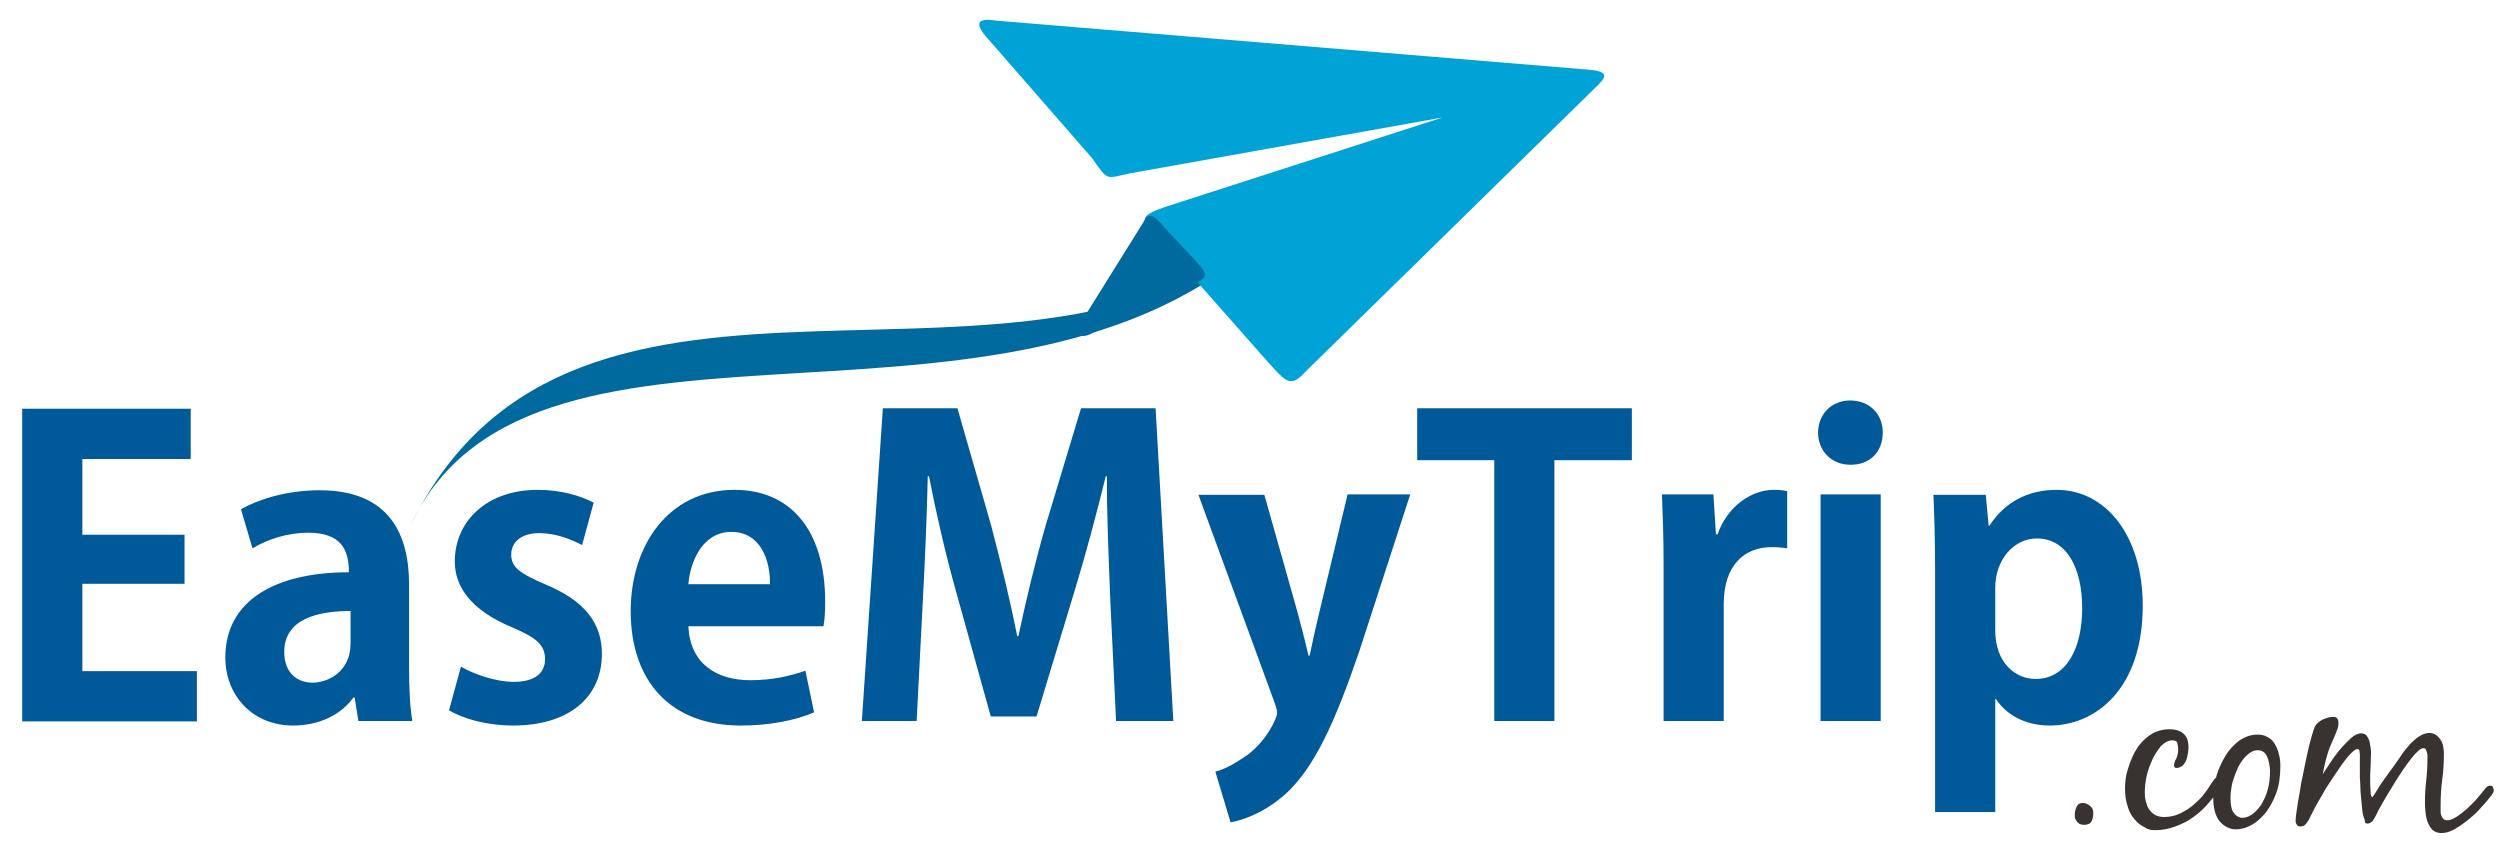 <svg width="85" height="29" viewBox="0 0 85 29" fill="none" xmlns="http://www.w3.org/2000/svg">
<path d="M67.838 19.975C67.838 19.051 68.455 18.308 69.253 18.308C70.262 18.308 70.794 19.303 70.794 20.676C70.794 22.062 70.248 23.085 69.211 23.085C68.525 23.085 67.838 22.539 67.838 21.432V19.975ZM67.516 16.824H65.737C65.765 17.524 65.793 18.351 65.793 19.345V27.61H67.838V23.771H67.866C68.202 24.29 68.847 24.668 69.687 24.668C71.256 24.668 72.853 23.421 72.853 20.592C72.853 18.224 71.606 16.655 69.925 16.655C68.931 16.655 68.146 17.09 67.642 17.874H67.614L67.516 16.824ZM61.899 24.514H63.944V16.81H61.899V24.514ZM64.014 14.709C64.014 14.078 63.566 13.616 62.907 13.616C62.277 13.616 61.815 14.078 61.815 14.709C61.815 15.325 62.263 15.801 62.907 15.801C63.552 15.815 64.014 15.381 64.014 14.709ZM58.341 18.154L58.257 16.81H56.506C56.534 17.496 56.562 18.266 56.562 19.219V24.514H58.607V20.536C58.607 19.219 59.307 18.603 60.232 18.603C60.442 18.603 60.61 18.617 60.764 18.645V16.698C60.624 16.669 60.498 16.655 60.302 16.655C59.588 16.655 58.747 17.174 58.397 18.168H58.341V18.154ZM48.185 13.882V15.647H50.805V24.514H52.85V15.647H55.483V13.882H48.185ZM44.851 20.844C44.739 21.32 44.613 21.866 44.529 22.287H44.487C44.389 21.852 44.249 21.32 44.123 20.844L42.988 16.824H40.747L43.339 23.898C43.395 24.052 43.423 24.164 43.423 24.248C43.423 24.402 43.072 25.186 42.4 25.677C42.036 25.929 41.658 26.153 41.322 26.237L41.84 27.96C42.302 27.876 43.087 27.596 43.829 26.881C44.697 26.013 45.356 24.654 46.21 22.161L47.947 16.81H45.818L44.851 20.844ZM36.755 13.882L35.55 17.874C35.186 19.149 34.878 20.438 34.626 21.628H34.584C34.346 20.41 34.037 19.163 33.701 17.874L32.553 13.882H30.017L29.303 24.514H31.166L31.376 20.424C31.446 19.107 31.516 17.538 31.544 16.193H31.586C31.838 17.496 32.174 18.939 32.511 20.13L33.687 24.36H35.242L36.545 20.059C36.909 18.869 37.287 17.454 37.595 16.193H37.637C37.623 17.272 37.694 18.981 37.749 20.382L37.946 24.514H39.893L39.29 13.882H36.755ZM23.405 19.863C23.462 19.107 23.882 18.084 24.862 18.084C25.871 18.084 26.193 19.065 26.179 19.863H23.405ZM28 21.278C28.042 21.054 28.056 20.76 28.056 20.466C28.056 17.972 26.837 16.655 24.974 16.655C22.719 16.655 21.444 18.561 21.444 20.774C21.444 23.169 22.803 24.668 25.184 24.668C26.137 24.668 27.034 24.5 27.678 24.22L27.384 22.805C26.851 22.987 26.263 23.127 25.507 23.127C24.4 23.127 23.462 22.595 23.405 21.292H28V21.278ZM15.267 24.15C15.785 24.458 16.598 24.668 17.438 24.668C19.357 24.668 20.464 23.701 20.464 22.231C20.464 21.166 19.861 20.424 18.559 19.877C17.676 19.499 17.382 19.289 17.382 18.855C17.382 18.434 17.718 18.126 18.335 18.126C18.909 18.126 19.455 18.351 19.791 18.533L20.184 17.09C19.735 16.852 19.063 16.655 18.279 16.655C16.57 16.655 15.463 17.706 15.463 19.093C15.463 19.933 15.995 20.746 17.424 21.334C18.265 21.698 18.531 21.936 18.531 22.413C18.531 22.889 18.181 23.183 17.466 23.183C16.836 23.183 16.065 22.903 15.673 22.665L15.267 24.15ZM11.919 21.88C11.919 22.861 11.121 23.211 10.63 23.211C10.112 23.211 9.664 22.889 9.664 22.161C9.664 21.04 10.812 20.774 11.919 20.774V21.88ZM8.585 18.645C9.09 18.337 9.776 18.112 10.476 18.112C11.597 18.112 11.863 18.687 11.863 19.457C9.412 19.457 7.661 20.382 7.661 22.357C7.661 23.603 8.543 24.668 9.972 24.668C10.826 24.668 11.583 24.318 12.017 23.715H12.059L12.185 24.514H14.02C13.936 24.038 13.908 23.365 13.908 22.693V19.877C13.908 18.196 13.264 16.669 10.868 16.669C9.664 16.669 8.711 17.02 8.193 17.314L8.585 18.645ZM2.8 22.805V19.849H6.274V18.182H2.8V15.605H6.484V13.896H0.755V24.528H6.694V22.819H2.8V22.805Z" fill="#005999"/>
<path fill-rule="evenodd" clip-rule="evenodd" d="M13.979 17.818C19.61 6.444 34.99 15.143 43.521 7.55C35.018 16.431 18.195 8.937 13.979 17.818Z" fill="#00699E"/>
<path fill-rule="evenodd" clip-rule="evenodd" d="M33.869 0.701L53.83 2.354C54.797 2.41 54.643 2.606 54.166 3.054L44.431 12.593C43.885 13.196 43.759 13.027 43.114 12.313L39.304 7.999C38.8 7.466 38.716 7.354 39.584 7.046L49.054 3.992L38.394 5.898C37.595 6.066 37.693 6.178 37.133 5.379L33.589 1.317C33.141 0.827 33.183 0.589 33.869 0.701Z" fill="#00A3D6"/>
<path fill-rule="evenodd" clip-rule="evenodd" d="M39.613 7.761L40.649 8.867C41.154 9.413 41.014 9.427 40.439 9.778L37.147 11.319C36.755 11.557 36.503 11.361 36.783 10.912L38.87 7.564C39.066 7.144 39.291 7.368 39.613 7.761Z" fill="#00699E"/>
<path d="M80.487 28.002C80.544 28.002 80.572 27.988 80.614 27.96C80.656 27.932 80.684 27.904 80.712 27.848C80.754 27.778 80.81 27.68 80.88 27.526C80.964 27.386 81.048 27.217 81.16 27.035C81.272 26.853 81.384 26.671 81.496 26.489C81.608 26.307 81.734 26.125 81.846 25.971C81.958 25.817 82.056 25.691 82.154 25.593C82.252 25.494 82.323 25.438 82.393 25.438C82.435 25.438 82.463 25.452 82.477 25.48C82.491 25.508 82.505 25.55 82.519 25.593C82.533 25.634 82.533 25.677 82.533 25.718V25.817C82.533 26.055 82.519 26.293 82.491 26.531C82.463 26.769 82.449 27.007 82.449 27.245C82.449 27.343 82.449 27.456 82.463 27.582C82.477 27.708 82.491 27.82 82.533 27.932C82.575 28.044 82.631 28.142 82.701 28.212C82.771 28.282 82.883 28.324 83.009 28.324C83.149 28.324 83.303 28.282 83.471 28.184C83.639 28.086 83.793 27.974 83.948 27.848C84.102 27.722 84.256 27.582 84.382 27.427C84.522 27.287 84.62 27.147 84.704 27.049C84.718 27.021 84.732 27.007 84.76 26.965C84.774 26.937 84.788 26.909 84.788 26.881C84.788 26.839 84.774 26.797 84.76 26.769C84.746 26.727 84.718 26.713 84.662 26.713C84.606 26.713 84.564 26.741 84.522 26.783C84.48 26.839 84.438 26.881 84.41 26.923C84.354 26.993 84.284 27.077 84.186 27.189C84.088 27.301 83.975 27.399 83.863 27.512C83.751 27.61 83.625 27.708 83.513 27.778C83.401 27.848 83.289 27.89 83.205 27.89C83.149 27.89 83.107 27.876 83.065 27.834C83.037 27.792 83.009 27.75 82.995 27.708C82.981 27.652 82.981 27.61 82.981 27.554V27.413C82.981 27.105 82.995 26.797 83.037 26.503C83.079 26.209 83.093 25.901 83.093 25.593C83.093 25.522 83.079 25.438 83.065 25.368C83.051 25.284 83.023 25.214 82.981 25.158C82.939 25.088 82.883 25.032 82.827 24.99C82.757 24.948 82.687 24.92 82.603 24.92C82.477 24.92 82.365 24.962 82.239 25.046C82.112 25.13 82.028 25.214 81.944 25.298C81.846 25.41 81.748 25.522 81.664 25.648C81.58 25.775 81.496 25.901 81.412 26.013C81.3 26.167 81.188 26.321 81.076 26.475C80.964 26.629 80.866 26.783 80.768 26.951C80.754 26.965 80.74 26.993 80.712 27.035C80.684 27.077 80.67 27.105 80.656 27.105C80.642 27.105 80.628 27.077 80.614 27.035C80.6 26.993 80.6 26.937 80.6 26.867C80.6 26.811 80.586 26.741 80.586 26.685V26.545C80.586 26.391 80.586 26.237 80.6 26.069C80.6 25.915 80.614 25.761 80.614 25.607C80.614 25.55 80.614 25.48 80.6 25.41C80.586 25.34 80.572 25.256 80.558 25.186C80.53 25.116 80.501 25.06 80.46 25.004C80.418 24.962 80.362 24.934 80.277 24.934C80.165 24.934 80.053 24.99 79.927 25.102C79.801 25.214 79.675 25.354 79.549 25.494C79.423 25.648 79.311 25.803 79.213 25.957C79.115 26.111 79.031 26.237 78.975 26.321C79.003 26.167 79.031 26.013 79.073 25.859C79.115 25.704 79.157 25.55 79.213 25.41C79.241 25.354 79.255 25.298 79.297 25.214C79.325 25.144 79.367 25.06 79.395 24.99C79.423 24.906 79.451 24.836 79.479 24.766C79.507 24.696 79.507 24.626 79.507 24.57C79.507 24.514 79.493 24.458 79.465 24.43C79.437 24.388 79.395 24.374 79.339 24.374C79.227 24.374 79.115 24.402 78.989 24.458C78.863 24.514 78.765 24.598 78.709 24.696C78.68 24.766 78.638 24.878 78.597 25.032C78.555 25.2 78.498 25.382 78.456 25.593C78.414 25.803 78.358 26.027 78.316 26.265C78.26 26.503 78.218 26.727 78.19 26.937C78.148 27.147 78.12 27.343 78.092 27.526C78.064 27.708 78.05 27.834 78.05 27.918C78.05 27.96 78.064 28.002 78.092 28.044C78.12 28.086 78.162 28.1 78.218 28.1C78.288 28.1 78.358 28.072 78.4 28.016C78.442 27.96 78.484 27.904 78.512 27.848C78.54 27.778 78.597 27.68 78.666 27.54C78.737 27.399 78.835 27.231 78.933 27.063C79.031 26.881 79.143 26.699 79.269 26.517C79.395 26.335 79.507 26.153 79.619 25.999C79.731 25.845 79.829 25.718 79.927 25.62C80.025 25.522 80.095 25.466 80.151 25.466C80.193 25.466 80.221 25.494 80.221 25.536C80.221 25.578 80.235 25.62 80.235 25.634V25.859V26.237C80.235 26.377 80.235 26.517 80.249 26.671C80.249 26.825 80.263 26.979 80.277 27.133C80.291 27.287 80.305 27.427 80.319 27.554C80.333 27.68 80.362 27.792 80.403 27.876C80.389 27.96 80.431 28.002 80.487 28.002ZM76.761 25.508C76.901 25.508 77.014 25.578 77.07 25.704C77.14 25.845 77.168 25.999 77.182 26.195C77.182 26.447 77.154 26.671 77.098 26.867C77.042 27.063 76.958 27.231 76.874 27.371C76.775 27.512 76.677 27.61 76.565 27.694C76.453 27.764 76.355 27.806 76.243 27.806C76.131 27.806 76.033 27.75 75.949 27.638C75.865 27.526 75.837 27.357 75.837 27.119C75.837 26.951 75.865 26.769 75.907 26.587C75.963 26.405 76.033 26.223 76.103 26.069C76.187 25.915 76.285 25.775 76.397 25.677C76.509 25.564 76.635 25.508 76.761 25.508ZM75.249 27.119C75.249 27.483 75.333 27.764 75.473 27.932C75.627 28.1 75.809 28.198 76.019 28.198C76.187 28.198 76.355 28.156 76.537 28.058C76.719 27.96 76.874 27.82 77.028 27.638C77.168 27.456 77.294 27.231 77.392 26.965C77.49 26.699 77.532 26.391 77.532 26.041C77.532 25.901 77.518 25.761 77.476 25.62C77.448 25.494 77.392 25.382 77.336 25.284C77.28 25.186 77.196 25.116 77.098 25.06C77 25.004 76.888 24.976 76.761 24.976C76.537 24.976 76.341 25.046 76.145 25.172C75.963 25.312 75.795 25.48 75.669 25.691C75.543 25.901 75.431 26.139 75.361 26.377C75.291 26.643 75.249 26.881 75.249 27.119ZM73.273 28.226C73.512 28.226 73.736 28.184 73.96 28.1C74.184 28.016 74.394 27.918 74.576 27.778C74.772 27.638 74.94 27.483 75.094 27.301C75.249 27.119 75.389 26.937 75.487 26.741C75.501 26.713 75.515 26.685 75.529 26.643C75.543 26.601 75.557 26.573 75.557 26.545C75.557 26.461 75.515 26.419 75.431 26.419C75.375 26.419 75.333 26.447 75.291 26.489C75.249 26.545 75.221 26.587 75.193 26.629C75.109 26.769 75.01 26.909 74.898 27.049C74.786 27.189 74.646 27.301 74.52 27.413C74.38 27.526 74.226 27.61 74.072 27.68C73.918 27.75 73.736 27.778 73.568 27.778C73.4 27.778 73.26 27.722 73.147 27.61C73.063 27.526 73.007 27.427 72.979 27.315C72.937 27.203 72.923 27.077 72.923 26.937C72.923 26.797 72.937 26.643 72.965 26.489C72.993 26.335 73.035 26.181 73.091 26.041C73.147 25.901 73.204 25.761 73.273 25.648C73.344 25.536 73.414 25.438 73.47 25.368C73.526 25.312 73.596 25.256 73.652 25.228C73.722 25.186 73.792 25.172 73.862 25.172C73.96 25.172 74.016 25.2 74.03 25.27C74.044 25.34 74.058 25.41 74.058 25.48C74.058 25.607 74.03 25.718 73.988 25.803C73.932 25.887 73.918 25.971 73.918 26.027C73.918 26.083 73.946 26.111 74.002 26.111C74.072 26.111 74.142 26.083 74.212 26.027C74.282 25.957 74.338 25.859 74.366 25.733C74.394 25.607 74.408 25.508 74.408 25.41C74.408 25.186 74.352 25.032 74.226 24.934C74.114 24.836 73.946 24.794 73.75 24.794C73.582 24.794 73.414 24.836 73.273 24.892C73.133 24.962 72.993 25.06 72.881 25.172C72.783 25.27 72.699 25.368 72.629 25.494C72.545 25.62 72.489 25.761 72.433 25.901C72.377 26.041 72.335 26.195 72.293 26.349C72.265 26.503 72.251 26.657 72.251 26.825C72.251 27.035 72.279 27.245 72.349 27.442C72.405 27.638 72.517 27.806 72.657 27.946C72.727 28.016 72.825 28.086 72.923 28.128C73.007 28.198 73.133 28.226 73.273 28.226ZM70.864 28.044C70.99 28.044 71.074 28.002 71.116 27.918C71.158 27.834 71.172 27.736 71.172 27.624C71.172 27.526 71.13 27.456 71.06 27.399C70.99 27.343 70.906 27.301 70.822 27.301C70.71 27.301 70.64 27.343 70.598 27.442C70.556 27.54 70.542 27.624 70.542 27.722C70.542 27.82 70.57 27.89 70.64 27.96C70.682 28.016 70.766 28.044 70.864 28.044Z" fill="#383330"/>
</svg>
